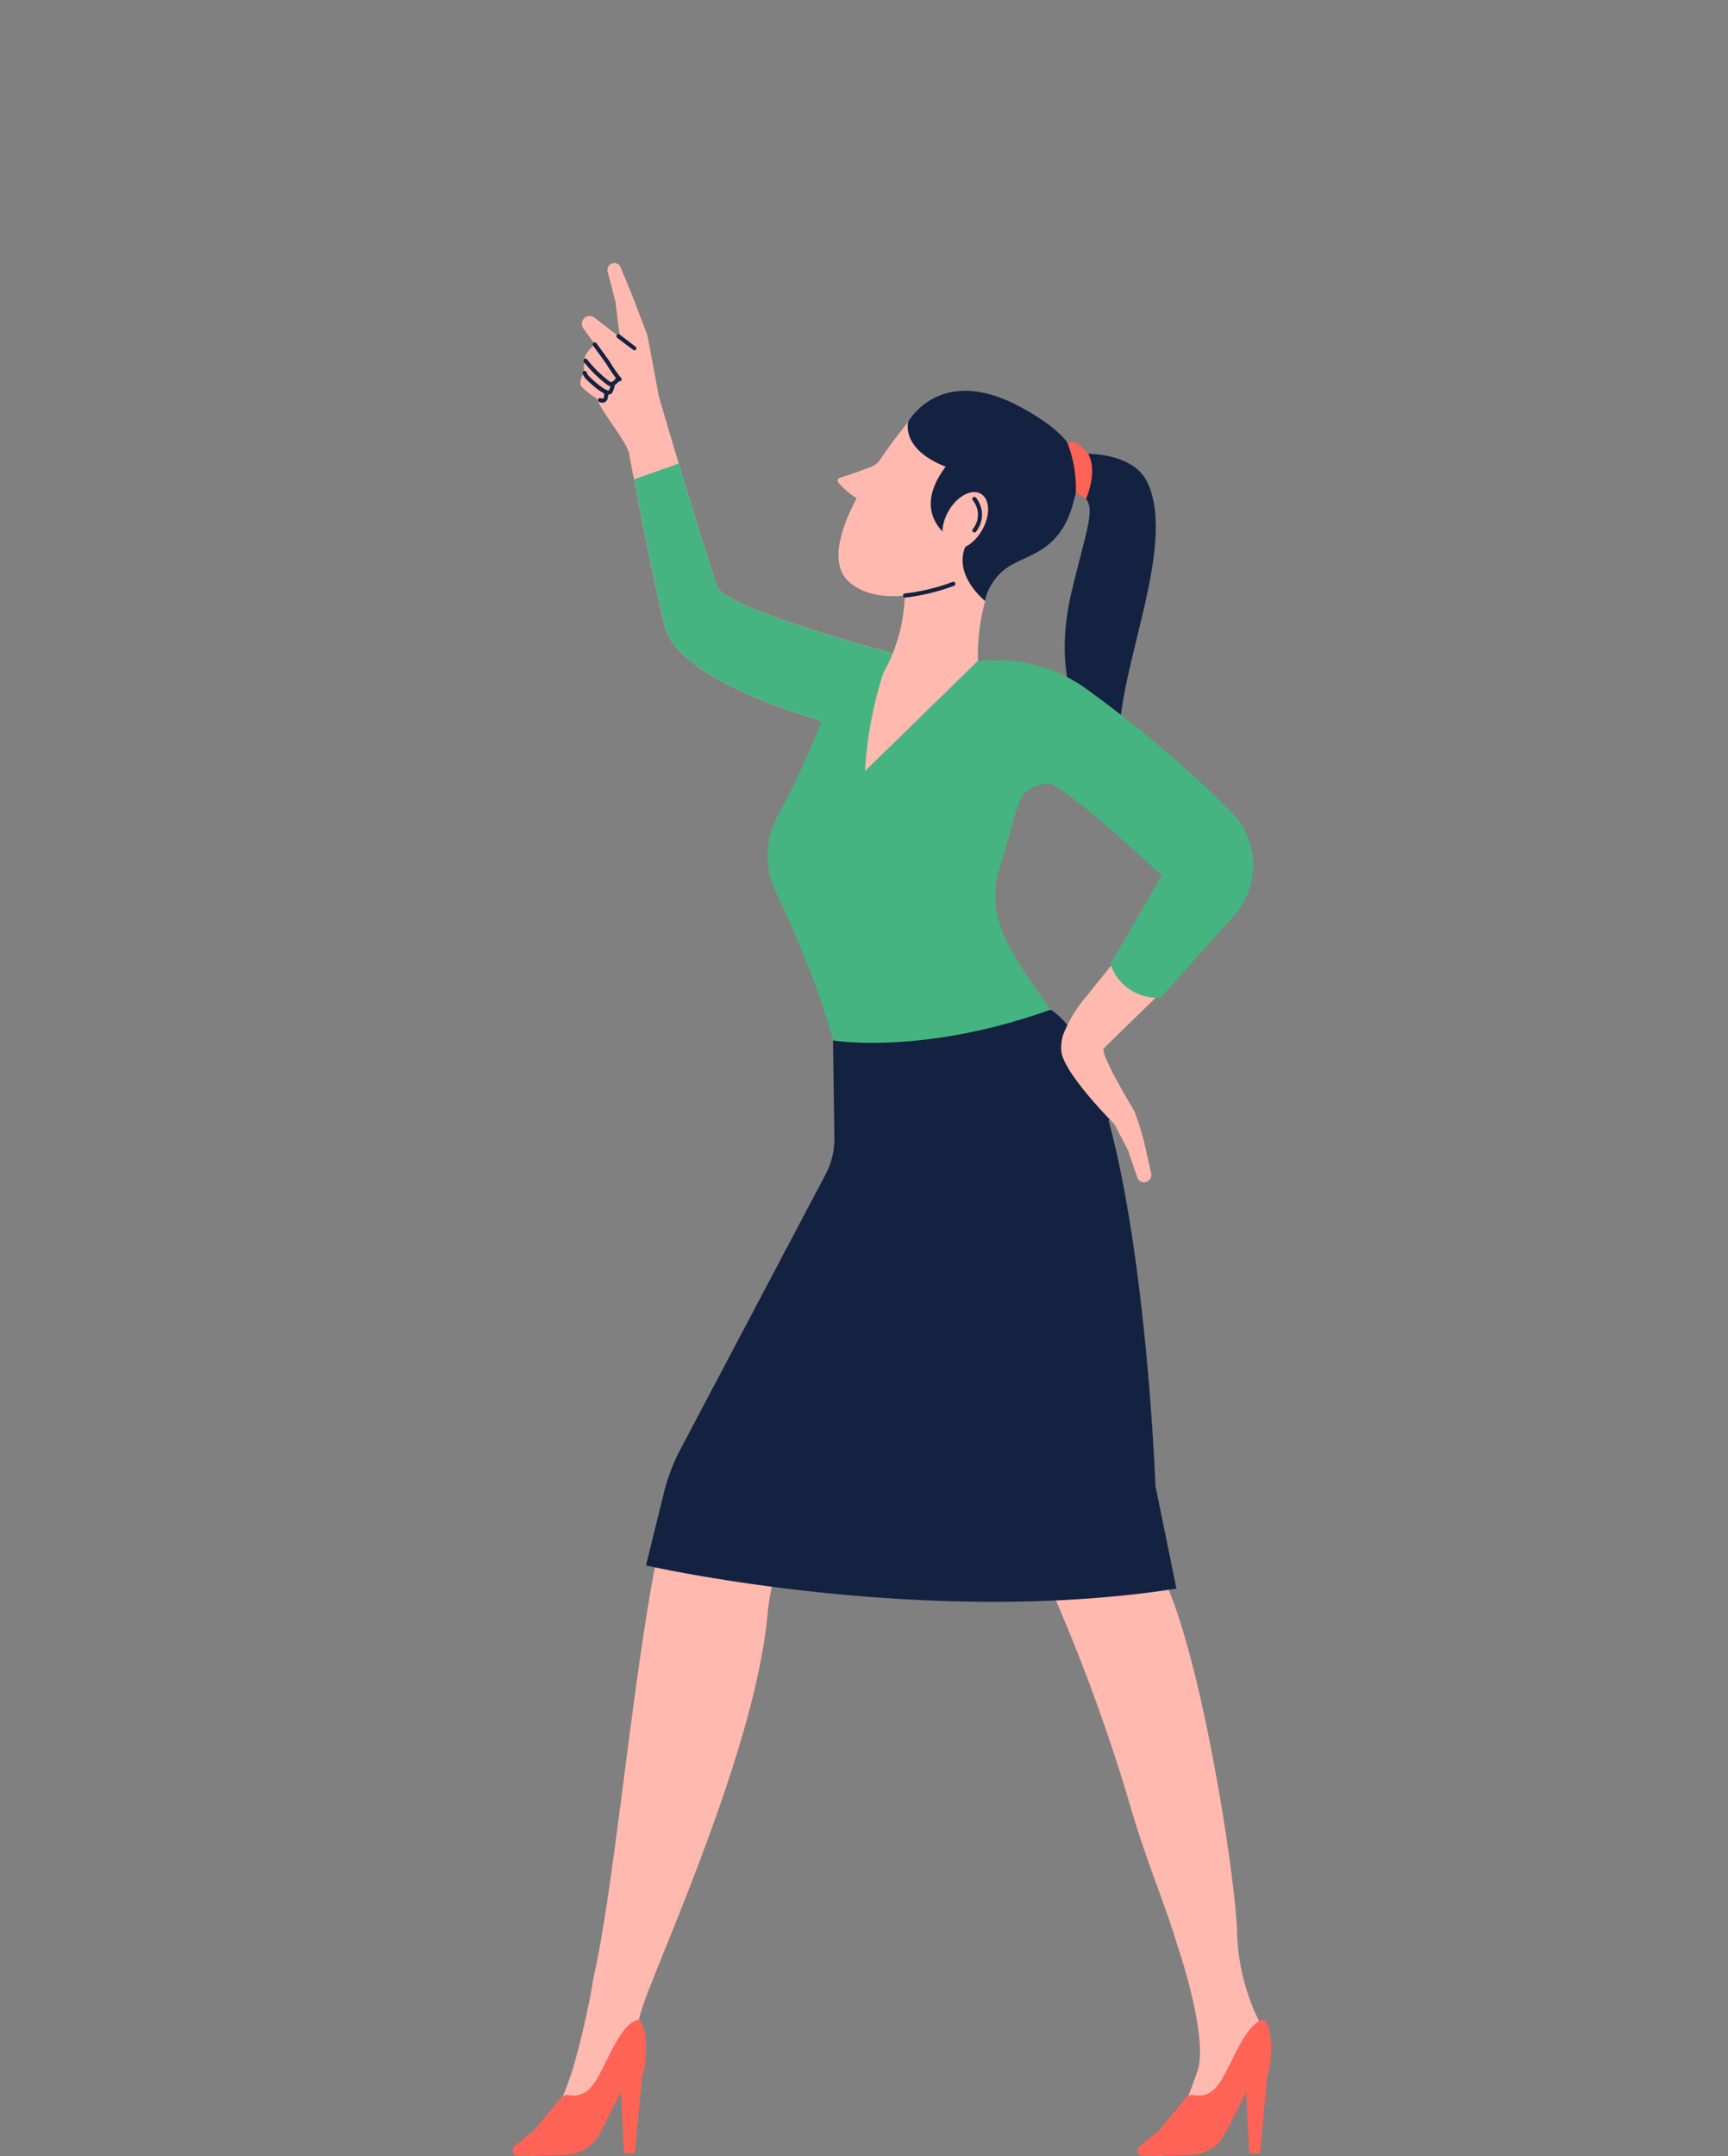 <svg xmlns="http://www.w3.org/2000/svg" width="118" height="147.188" viewBox="0 0 118 147.188">
  <rect x="0" y="0" width="118" height="147.188" fill="#808080" stroke="none"/>
  <g id="culture__content-05-item-01" transform="translate(-1412 -3346)">
    <g id="グループ_3571" data-name="グループ 3571" transform="translate(1447 3363.983)">
      <path id="パス_3961" data-name="パス 3961" d="M57.654,62.913l-2.53,5.224S43.959,65.675,41.88,61.491c-.372-.807-1.653-7.308-2.281-10.559-.213-1.108-.352-1.838-.352-1.838-.534-1.517-2.71-3.443-2.441-5.063a3.628,3.628,0,0,1,1.878-2.4l-.35-2.825-.524-2.021a.47.47,0,0,1,.891-.3l.822,2,1,2.632.775,4.159s.582,1.993,1.357,4.571c.807,2.684,1.823,6,2.61,8.369.529,1.59,12.163,4.616,12.387,4.693" transform="translate(-31.307 -36.194)" fill="#ffb9af"/>
      <path id="パス_3962" data-name="パス 3962" d="M56.884,59.177,54.354,64.4S43.188,61.94,41.11,57.755c-.372-.807-1.653-7.308-2.281-10.559l3.057-1.081c.807,2.684,1.823,6,2.61,8.369.529,1.59,12.163,4.616,12.387,4.693" transform="translate(-30.536 -32.458)" fill="#46b480"/>
      <path id="パス_3963" data-name="パス 3963" d="M37.837,42.625s.257.75-.066.914-1.477-.856-1.571-1a1.008,1.008,0,0,1,.362-1c.339-.161,1.275,1.093,1.275,1.093" transform="translate(-31.538 -34.189)" fill="#ffb9af"/>
      <path id="パス_3964" data-name="パス 3964" d="M37.6,43.736a.641.641,0,0,1-.223-.047.14.14,0,1,1,.1-.263c.11.04.145.026.146.026.146-.074.077-.5,0-.723-.38-.505-.9-1.034-1.079-1.034a.141.141,0,1,1-.019-.281c.435,0,1.133.889,1.338,1.165.051.127.3.91-.116,1.123a.318.318,0,0,1-.147.033" transform="translate(-31.453 -34.228)" fill="#142241"/>
      <path id="パス_3965" data-name="パス 3965" d="M38.331,42.321a1.6,1.6,0,0,1-.176.885c-.217.273-1.218-.618-1.554-.961a1,1,0,0,1-.01-1.338c.351-.385,1.74,1.414,1.74,1.414" transform="translate(-31.474 -34.44)" fill="#ffb9af"/>
      <path id="パス_3966" data-name="パス 3966" d="M38.059,43.435c-.5,0-1.525-1.043-1.536-1.054a1.051,1.051,0,0,1-.234-.376.141.141,0,1,1,.264-.1.775.775,0,0,0,.171.275c.526.537,1.206,1.026,1.349.969a1.411,1.411,0,0,0,.143-.743c-.446-.571-1.178-1.357-1.466-1.378a.142.142,0,0,1-.129-.151.139.139,0,0,1,.15-.129c.524.04,1.5,1.275,1.695,1.521a1.563,1.563,0,0,1-.178,1.06.279.279,0,0,1-.212.1h-.017" transform="translate(-31.496 -34.478)" fill="#142241"/>
      <path id="パス_3967" data-name="パス 3967" d="M37.491,39.894s-1.185,1.054-1.107,1.415A6.825,6.825,0,0,0,38.044,43c.311.2.756-.424.687-.6s-1.086-1.39-1.086-1.39Z" transform="translate(-31.458 -34.801)" fill="#ffb9af"/>
      <path id="パス_3968" data-name="パス 3968" d="M38.2,42.794a.387.387,0,0,1-.211-.062,8.46,8.46,0,0,1-1.646-1.605.141.141,0,0,1,.242-.145A8.26,8.26,0,0,0,38.143,42.5a.109.109,0,0,0,.1.01.711.711,0,0,0,.35-.366.141.141,0,0,1,.259.111.979.979,0,0,1-.527.524.466.466,0,0,1-.128.019" transform="translate(-31.48 -34.416)" fill="#142241"/>
      <path id="パス_3969" data-name="パス 3969" d="M39.848,41.027,37.1,38.91a.533.533,0,0,0-.756.735l1.693,2.34a7.049,7.049,0,0,0,1.25,1.606,5.159,5.159,0,0,0,.564-2.564" transform="translate(-31.511 -35.213)" fill="#ffb9af"/>
      <path id="パス_3970" data-name="パス 3970" d="M38.616,42.774a.141.141,0,0,1-.109-.051,9.356,9.356,0,0,1-.8-1.154l-.9-1.238a.141.141,0,1,1,.229-.165l.9,1.244a9.385,9.385,0,0,0,.782,1.132.141.141,0,0,1-.107.231" transform="translate(-31.305 -34.72)" fill="#142241"/>
      <path id="パス_3971" data-name="パス 3971" d="M39.176,40.809c-.085-.029-1.16-.856-1.16-.856a.14.14,0,1,1,.171-.223l1.075.827a.14.14,0,0,1-.085.252" transform="translate(-30.864 -34.873)" fill="#142241"/>
      <path id="パス_3972" data-name="パス 3972" d="M65.631,86.622S56.92,98.272,52.145,105.94a13.926,13.926,0,0,0-2.07,6.12c-.647,7.3-4.895,17.691-7.231,23.482-.336.829-.63,1.565-.871,2.183-.58,1.492-.88,2.507-.7,2.822.866,1.473.145,3.059-.753,3.267a2.378,2.378,0,0,0-1.2,1.134,4.105,4.105,0,0,0-.5,1.3c-.443,2.114-1.8,2.655-2.819,2.622a6.161,6.161,0,0,0-1.529.168,2.049,2.049,0,0,1-1.068-.015.3.3,0,0,1-.2-.284.876.876,0,0,1,.646-.819c1.341-.394,2.165-2.542,2.877-4.607a53.525,53.525,0,0,0,1.462-6.41c.164-.706.326-1.529.487-2.445,1.37-7.783,2.679-22.29,4.426-28.793,2.216-8.248,13-26.267,13-26.267Z" transform="translate(-32.654 -19.925)" fill="#ffb9af"/>
      <path id="パス_3973" data-name="パス 3973" d="M63.053,79.994c-.97-1.038-2.763-3.077-3-4.219a2.756,2.756,0,0,1,.217-1.531,22.974,22.974,0,0,1,2.785,5.75" transform="translate(-22.559 -21.867)" fill="#142241"/>
      <path id="パス_3974" data-name="パス 3974" d="M55.208,92.492a.142.142,0,0,1-.136-.1,20.869,20.869,0,0,0-3.1-6.818,12.375,12.375,0,0,1-2.2-5,.141.141,0,0,1,.111-.164.139.139,0,0,1,.165.11,12.127,12.127,0,0,0,2.154,4.9,21.138,21.138,0,0,1,3.14,6.9.14.14,0,0,1-.1.172.116.116,0,0,1-.037.006" transform="translate(-26.416 -19.547)" fill="#fff"/>
      <path id="パス_3975" data-name="パス 3975" d="M62.583,76.882l.505,3.7a.434.434,0,0,1-.84.2l-1.48-4.275Z" transform="translate(-22.275 -21.013)" fill="#ffb9af"/>
      <path id="パス_3976" data-name="パス 3976" d="M62.443,79.292a.141.141,0,0,1-.139-.121L62.049,77.3a.14.14,0,1,1,.278-.037l.255,1.869a.14.14,0,0,1-.12.158h-.019" transform="translate(-21.794 -20.776)" fill="#142241"/>
      <path id="パス_3977" data-name="パス 3977" d="M60.3,45.716s4.755-.747,5.947,1.974c2.369,5.41-4.262,16.685-1.1,20.491-4.812-3.949-5.172-8.795-4.094-13.267s1.652-5.62.768-6.4a1.738,1.738,0,0,0-2.563.1Z" transform="translate(-22.845 -32.644)" fill="#142241"/>
      <path id="パス_3978" data-name="パス 3978" d="M77.3,73.3,72.29,78.912c-.113,0-.222,0-.326,0a3.346,3.346,0,0,1-3.056-2.187c-.018-.036-.034-.073-.05-.11l3.512-6.049s-6.828-6.439-7.837-6.273c-2.241.373-1.754,1.134-3.222,5.736-1.3,4.059,1.728,6.942,4.437,11.133a2.738,2.738,0,0,0-.216,1.529c.24,1.143,2.03,3.181,3,4.219a19.535,19.535,0,0,1,.856,6.04c-.007.891.131,3.155.392,6-4.251,1.633-9.293,3.576-11.9,4.606C55.269,98.644,52.621,93.809,50.9,90.9c.677-6.266-2.185-13.482-4.885-19.21a5.764,5.764,0,0,1,.2-5.318,52.567,52.567,0,0,0,2.915-6.328,5.213,5.213,0,0,1,3.49-3.129,34.843,34.843,0,0,1,8.435-1.043,10.321,10.321,0,0,1,6.13,1.924,84.722,84.722,0,0,1,9.871,8.35A5.185,5.185,0,0,1,77.3,73.3" transform="translate(-28.04 -28.783)" fill="#46b480"/>
      <path id="パス_3979" data-name="パス 3979" d="M75.956,137.623a14.6,14.6,0,0,1-1.838-6.617c-.034-3.233-2.373-19.116-5.218-24.695-1.6-3.133-1.918-12.656-2.515-19.143-4.253,1.633-9.294,3.576-11.9,4.607A160.618,160.618,0,0,1,61.5,107.691a125.22,125.22,0,0,1,5.379,14.787c1.152,3.905,2.26,6.335,3.13,9.23,0,0,2.2,6.354,1.4,8.687-.71,2.063-1.538,4.214-2.877,4.607a.87.87,0,0,0-.646.8.3.3,0,0,0,.2.3,2.029,2.029,0,0,0,1.067.017,6.043,6.043,0,0,1,1.531-.168c1.016.033,2.376-.509,2.819-2.622a4.061,4.061,0,0,1,.5-1.3,2.361,2.361,0,0,1,1.2-1.134c.9-.208,1.619-1.794.753-3.268" transform="translate(-24.641 -17.001)" fill="#ffb9af"/>
      <path id="パス_3980" data-name="パス 3980" d="M67.085,128.64a.615.615,0,0,1,.6-.212,1.53,1.53,0,0,0,1.506-.563c.893-.99,1.8-4.171,3.127-4.562.5-.146.9,2.008.339,3.923l-.491,5.172h-.742l-.205-4.174-1.418,2.8a2.7,2.7,0,0,1-2.237,1.472l-3.333.109a.4.4,0,0,1-.263-.71l1.257-1.01Z" transform="translate(-21.127 -3.397)" fill="#ff6355"/>
      <path id="パス_3981" data-name="パス 3981" d="M39.424,111.136s18.843,4.3,36.223,1.584L74.212,105.7s-1.042-28.809-7.165-32.5c-8.707,3.129-14.85,2.1-14.85,2.1l.092,6.664a5.113,5.113,0,0,1-.592,2.461L41.76,103.241a12.789,12.789,0,0,0-1.1,2.895Z" transform="translate(-30.312 -22.262)" fill="#142241"/>
      <path id="パス_3982" data-name="パス 3982" d="M66.17,85.2a.495.495,0,0,1-.875.407.535.535,0,0,1-.073-.139l-.639-1.865-.91-1.751s-.251-.251-.619-.647c-.97-1.038-2.763-3.077-3-4.219a2.758,2.758,0,0,1,.217-1.531,9.355,9.355,0,0,1,1.469-2.34l1.69-2.1a3.348,3.348,0,0,0,3.056,2.187c-1.948,1.887-3.492,3.389-3.545,3.452-.295.357,1.889,3.963,2.072,4.26a20.879,20.879,0,0,1,.7,2.219Z" transform="translate(-22.56 -23.08)" fill="#ffb9af"/>
      <path id="パス_3983" data-name="パス 3983" d="M52.587,51.3c.268.08,1.215,4.205-1.048,8.168a26.744,26.744,0,0,0-1.247,6.7L58,58.646s-.213-4.065,1.744-6.734L57.321,48.6Z" transform="translate(-26.22 -31.522)" fill="#ffb9af"/>
      <path id="パス_3984" data-name="パス 3984" d="M55.823,42.9l-1.69,1.122A38.44,38.44,0,0,0,51.8,47.108a1.14,1.14,0,0,1-.541.427c-.725.275-1.63.61-2.179.767a.2.2,0,0,0-.1.322,5.651,5.651,0,0,0,1.25,1.072c-1.184,2.253-1.847,4.584-.471,5.75,3.151,2.669,10.038-1.229,10.038-1.229l3.684-5.605Z" transform="translate(-26.733 -33.669)" fill="#ffb9af"/>
      <path id="パス_3985" data-name="パス 3985" d="M52.315,53.059a.141.141,0,0,1-.014-.281,13.863,13.863,0,0,0,3.264-.789.139.139,0,0,1,.179.084.141.141,0,0,1-.084.18,14.217,14.217,0,0,1-3.331.805h-.014" transform="translate(-25.512 -30.25)" fill="#142241"/>
      <path id="パス_3986" data-name="パス 3986" d="M52.446,44.62s2.167-3.986,7.673-1c4.538,2.46,4.229,4.262,3.558,6.656-.933,3.335-3.207,3.384-4.532,4.342a3.649,3.649,0,0,0-1.447,2.24s-2.183-1.717-1.359-3.695c0,0-4.249-1.608-1.338-5.474-3.1-1.21-2.556-3.066-2.556-3.066" transform="translate(-25.423 -33.816)" fill="#142241"/>
      <path id="パス_3987" data-name="パス 3987" d="M56.832,50.138c-.584,1.012-1.569,1.538-2.2,1.174s-.668-1.48-.083-2.492,1.569-1.538,2.2-1.174.668,1.48.083,2.492" transform="translate(-24.774 -31.925)" fill="#ffb9af"/>
      <path id="パス_3988" data-name="パス 3988" d="M36.072,128.64a.613.613,0,0,1,.6-.212,1.53,1.53,0,0,0,1.506-.563c.893-.99,1.8-4.171,3.127-4.562.5-.146.9,2.008.34,3.923l-.493,5.172h-.741l-.206-4.174-1.416,2.8a2.7,2.7,0,0,1-2.237,1.472l-3.334.109a.4.4,0,0,1-.262-.71l1.255-1.01Z" transform="translate(-32.805 -3.397)" fill="#ff6355"/>
      <path id="パス_3989" data-name="パス 3989" d="M60.321,45.067a8.72,8.72,0,0,1,.591,3.436l.691.423s.884-1.919.085-3.18c-.559-.5-.708-.782-1.367-.679" transform="translate(-22.444 -32.861)" fill="#ff6355"/>
      <path id="パス_3990" data-name="パス 3990" d="M55.746,50.21c-.146-.072-.16-.16-.114-.223A1.539,1.539,0,0,0,55.643,48a.141.141,0,0,1,.206-.191,1.84,1.84,0,0,1,.011,2.346.142.142,0,0,1-.114.058" transform="translate(-24.219 -31.838)" fill="#142241"/>
    </g>
    <rect id="長方形_4119" data-name="長方形 4119" width="118" height="147" transform="translate(1412 3346)" fill="none"/>
  </g>
</svg>
